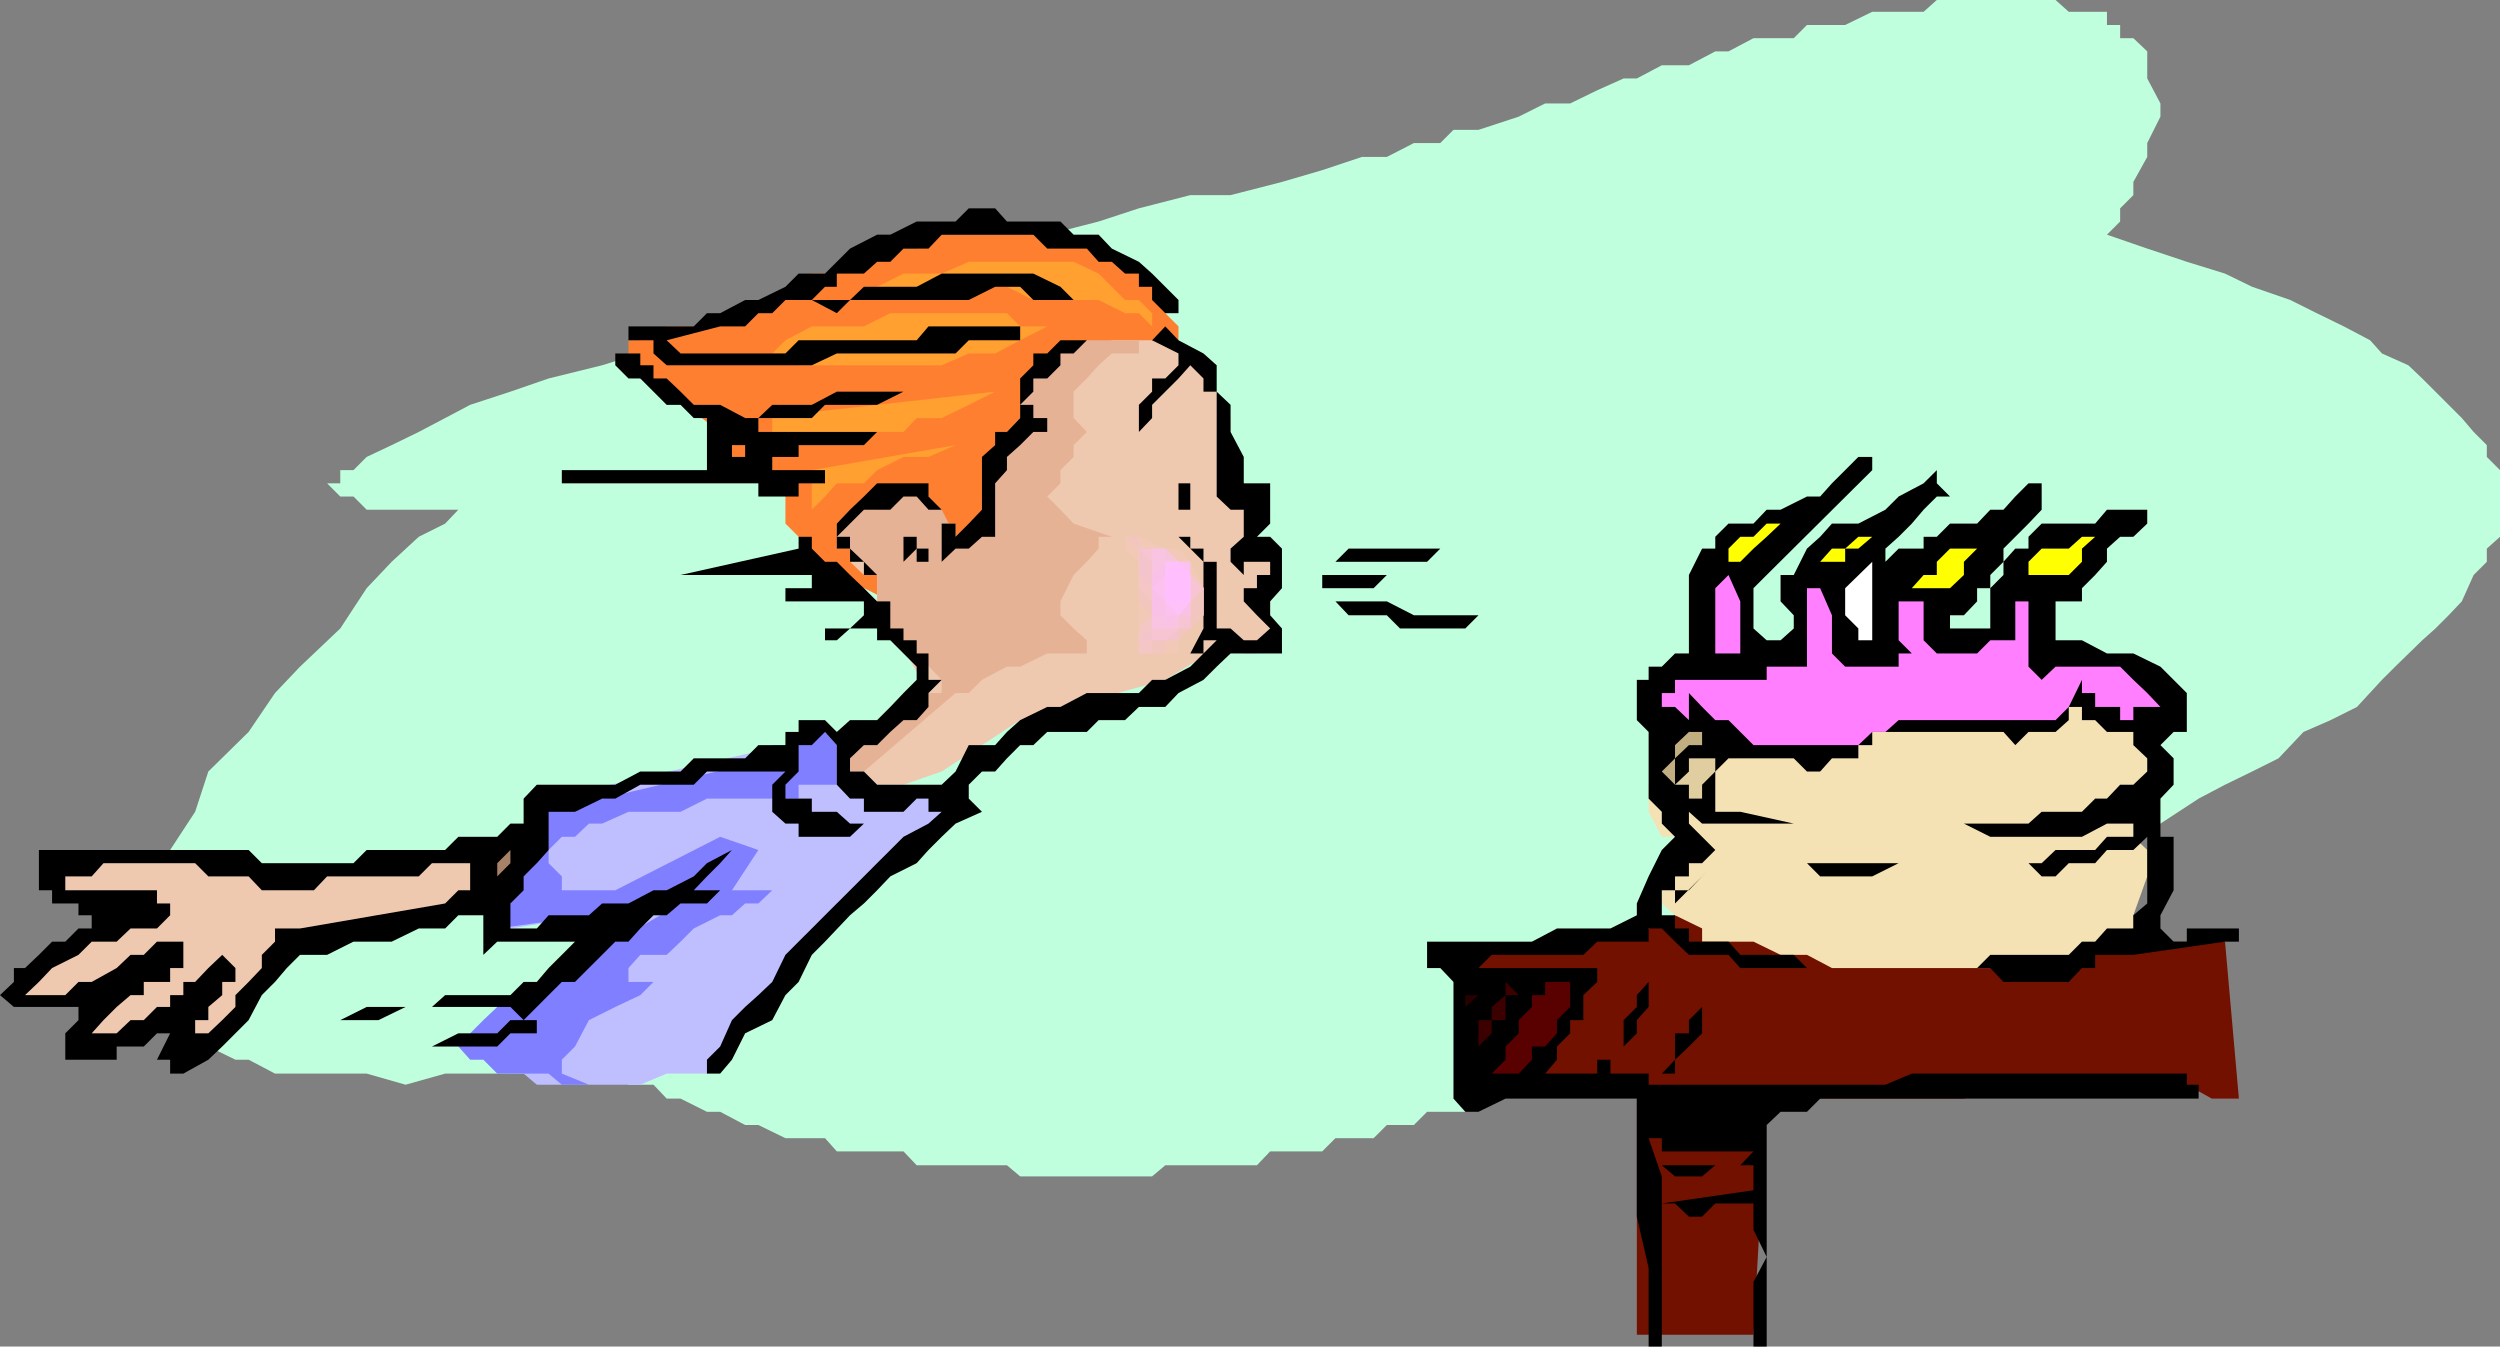 <svg xmlns="http://www.w3.org/2000/svg" width="360" height="193.898"><rect width="100%" height="100%" fill="#808080" stroke="none"/><path fill="#bfffdd" d="m309.203 20.598 1.899-3.801v-1.899l-1.899-3.601V7.398l-2-1.898h-1.902V3.598h-1.899V1.699h-5.5L296 0h-17.098L277 1.7h-7.398l-3.899 1.898h-5.5L258.301 5.5H252.5l-3.598 1.898H247l-3.797 2h-3.902l-3.598 1.899h-1.902L230 13l-3.898 1.898H222.5l-3.797 1.899-5.8 1.902H209.3l-1.899 1.899h-3.8l-3.899 2h-3.601l-5.7 1.902-5.8 1.7-7.399 1.898h-5.8L164 30l-5.797 1.898-7.402 1.899-7.5 2-7.7 1.902-7.398 1.7-7.703 3.8-7.398 1.899L107.3 47l-7.399 2-7.699 1.898-5.5 1.7L79 54.5l-5.5 1.898-5.797 1.899-3.601 1.902-3.801 2-3.899 1.899-3.601 1.699-1.899 1.902H49v1.899h-1.898L49 71.5h1.902l1.899 1.898H66l-1.898 2-3.801 1.899-3.899 3.601-3.601 3.801L49 90.5 43.203 96l-3.601 3.797-3.801 5.601-5.801 5.7-1.898 5.8-3.602 5.5-1.898 5.801-1.899 5.5v3.801l1.899 5.797V145l1.898 1.898h1.902l1.7 1.899L30 150.699l3.902 1.899h1.899l3.8 2h13.2l5.601 1.601 5.7-1.601h24.5l1.898 1.601h3.602l1.898 2h2l3.8 1.899h1.903l3.598 1.902h1.902l3.899 1.898h5.699l1.699 1.899h9.602l1.898 2h13l1.902 1.601h19l1.899-1.601H181l1.902-2h7.5l1.899-1.899h5.5l1.902-1.898h3.899l1.898-1.902h5.5l3.8-1.899 3.903-2 3.797-1.601h3.602l3.898-2 3.8-1.899h3.602l3.801-1.902 5.797-1.899 3.602-1.898 5.8-1.703 3.801-1.899 3.598-2 5.8-1.898 3.801-1.902 5.5-1.899 5.801-1.902 3.797-1.7 5.5-1.898 3.902-3.902 5.5-1.899 3.801-1.898 3.899-1.902 5.5-3.598 3.8-2 3.899-1.902 3.8-1.899 3.602-3.8 3.899-1.7 3.8-1.902L343 97.898 344.902 96l3.899-3.8 1.902-1.7 1.899-1.902 1.898-2 1.703-3.801 1.899-1.899V79L360 77.297v-9.598l-1.898-1.902v-1.7l-1.899-1.898-1.703-2-1.898-1.902-1.899-1.899-1.902-1.898-2-1.902-3.801-1.7L341.3 49l-3.8-2-3.898-1.902-3.801-1.899-5.5-1.902-3.899-1.899-5.5-1.699-5.699-1.902-5.8-2 1.898-1.899V30l1.902-1.902v-1.899l2-3.601v-2"/><path fill="#bfbfff" d="M122.402 107.297v3.8h2l1.899 1.903h1.902l3.797 2 5.602-2v3.898l-2 1.7-1.899 1.902-1.703 1.898-1.898 1.899-1.899 1.902-3.8 3.899-3.903 1.699-1.7 3.8-3.8 3.801-1.898 2-3.899 3.602-1.902 1.898-1.899 3.801-1.699 1.899-1.902 2H96l-3.797 1.601H77.301l-1.899-1.601H73.5l-1.898-2-2-1.899v-1.902l2-1.899 3.8-3.601L96 130.097 73.5 133.7v-7.5l1.902-1.902V120.5l1.899-1.902L79 115l34.102-7.703 1.898-1.899h5.5v1.899h1.902"/><path fill="#7f7fff" d="M120.5 113H115v2h-13.2l-3.8 1.898h-7.5l-3.797 1.7h-1.902l-2 1.902h-1.899L79 122.398v1.899l1.902 1.902v2h7.7l15.101-7.699 5.5 1.898-3.8 5.801h5.8l-2 1.899h-1.902l-1.899 1.699h-1.699l-3.8 1.902L98 135.598l-2 1.902h-3.797l-1.703 1.898v2h-1.898H96h-1.898l-1.899 1.899L88.602 145l-3.801 1.898-2 3.801-1.899 1.899v2l3.899 1.601h-3.899L79 154.598h-7.398l-2-2h-1.899L66 150.699l1.703-1.902 1.899-1.899 2-1.898 3.8-1.703L98 130.097 71.602 133.7v-1.902l1.898-1.7V126.2l3.8-3.8H79l-1.7-1.899v-3.602L79 115h7.703l24.5-5.8v-1.903H115l1.902-1.899h1.899l1.699 1.899V113"/><path fill="#ff7f30" d="M169.703 49v-2l-1.902-1.902v-1.899L164 39.4l-2-1.7-3.797-1.902-5.5-2h-19l-1.703 2h-3.797l-3.8 1.902H120.5v1.7h-3.598v1.898h-3.8l-1.899 1.902h-2l-1.902 1.899h-3.598L101.801 47H96l-1.898 2-1.899-2v2H90.5v3.598l1.703 1.902L96 56.398l7.703 5.801 9.399 7.399v5.8L115 77.297l1.902 3.601 11.301 5.7 11.297-9.301 3.8-1.899L169.704 49"/><path fill="#efc9af" d="M169.703 49h-9.601l-3.602 1.898-3.797 1.7-3.902 1.902-1.899 3.797v1.902l-1.902 2-1.7 3.598v1.902l-1.898 3.801v3.898l-3.8 1.899v-1.899h-2l-1.899-2V71.5h-5.5l-3.8 1.898-2 2v5.5l2 1.899h1.898v3.8l7.402 13.2-9.3 5.601v1.899h-2v3.8h2L126.3 113h3.8l5.5-1.902 11.301-7.399 20.899-5.8 9.402-5.7 1.899 1.899H181l1.902-1.899v-7.5l1.7-1.902v-1.899h-1.7V79h-3.8L181 71.5h-3.797V60.2l-2-3.802-1.902-3.8-1.899-1.7L169.703 49"/><path fill="#e5b296" d="M165.902 49H164v1.898h-3.898l-1.899 1.7L156.5 54.5l-1.898 1.898V60.2l1.898 2-1.898 1.899v1.699l-1.899 1.902v1.899l-1.902 1.902 1.902 1.898 1.899 2 5.5 1.899h-1.899V79l-1.703 1.898-1.898 1.899-1.899 3.8v2l1.899 1.903 1.898 1.7v1.898h-5.7L146.903 96H145l-3.598 1.898-1.902 1.899h-1.898l-13.2 11.3h-2V109.2l2-1.902h1.899l1.902-1.899 1.899-1.699H132l1.703-1.902v-2h1.899v-1.899l-5.5-5.699-1.899-1.699-1.902-1.902v-5.801l-1.899-1.899-2-1.898H120.5v-3.602l1.902-2h3.899l1.902-1.898h5.5l1.899 1.898 2 3.899 5.699-3.899V67.7L145 65.797l1.902-5.598v-1.902l1.899-1.899V54.5l2-3.602h1.902L156.5 49h9.402"/><path fill="#ffa030" d="M165.902 47v-1.902L164 43.199h-2l-1.898-1.902-1.899-1.899-3.601-1.699H139.5l-3.898 1.7h-5.5l-3.801 1.898H145l3.8 1.902h9.403L162 45.098h2L165.902 47M150.8 47h-3.898L145 45.098h-16.797l-3.8 1.902h-7.5l-3.801 2-1.899 1.898h1.899l1.898 1.7h20.602l3.898-1.7h3.8L146.903 49l3.899-2m-7.502 9.398L109.204 60.2h2v2h18.899l1.898-2h3.602l3.898-1.902 3.8-1.899m-5.699 7.699-20.7 3.601v5.7l1.899-1.899 1.699-1.902h3.902l1.899-1.899 3.8-1.902h3.602l3.899-1.7"/><path fill="#721100" d="m237.402 133.7-28.101 3.8 3.601 18.7h22.801v36H252.5l1.902-34h28.399l5.699-2h26.402l3.598 2h3.902l-2-22.602h-11.199l-5.8-1.899h-13.2l-5.5-1.902h-43.5l-3.8 1.902"/><path fill="#f4e2b5" d="M239.3 105.398v3.801L237.403 113v3.898l1.899 3.602h1.902l-1.902 1.898v7.7l1.902 1.699 3.899 1.902v1.899h7.398l3.902 1.902h3.801l3.598 1.898H296l3.8-1.898 3.602-1.902 3.801-1.899v-1.902l2-5.598v-3.8l-2-1.899v-3.602l2-3.898v-11.203l-2-2v-1.899h-37.601l-5.801 1.899H252.5l-3.598 2h-3.8l-3.899 1.902-1.902 1.7"/><path d="M169.703 43.2v1.898h-1.902l-1.899-1.899v-1.902H164v-1.899h-2l-1.898-1.699h-1.899l-1.703-1.902h-5.7l-2-2h-13.198l-1.899 2h-3.601l-1.899 1.902h-1.902l-1.899 1.7H120.5v1.898h-1.7l-1.898 1.902h5.5l2-1.902H132l3.602-1.899H148.8l3.902 1.899 1.899 1.902H148.8l-1.899-1.902H143.3l-3.801 1.902h-17.098l-1.902 1.899-3.598-1.899h-3.8l-1.899 1.899h-2L107.301 47h-3.598L96 49l2 1.898h15.102L115 49h17l1.703-2h13.2v2H139.5l-1.898 1.898H120.5l-3.598 1.7H96l-1.898-1.7V49H90.5v-2h9.402l1.899-1.902h1.902l3.598-1.899h1.902l3.899-1.902L115 39.398h3.8l3.602-3.601 3.899-2h1.902L132 31.898h5.602L139.5 30h3.8l1.7 1.898h7.703l1.899 1.899h3.601l1.899 2L164 37.699l1.902 1.7 3.801 3.8m9.399 26.399h3.8v5.8L181 77.297h1.902l1.7 1.703v5.7l-1.7 1.898v2l1.7 1.902v3.598h-7.399l-2 1.902-1.902 1.898-3.598 1.899-1.902 2H164l-2 1.902h-3.797l-1.703 1.7h-5.7l-2 1.898h-1.898L145 109.199l-1.7 1.899h-1.898L139.5 113v2l1.902 1.898-3.8 1.7-2 1.902-1.899 1.898-1.703 1.899-3.797 1.902-1.902 2-1.899 1.899-2 1.699-3.601 3.8-1.899 1.903-1.902 3.898-1.898 1.899-1.899 3.601-3.902 1.899-1.899 3.8-1.699 2h-1.902v-2l1.902-1.898 1.7-3.8L107.3 145l1.902-1.703 2-1.899 1.899-3.898 1.898-1.902 1.902-1.899 1.899-1.902 3.601-3.598 2-2 1.899-1.902 1.902-1.899 1.899-1.898 3.601-1.902 1.899-1.7h-1.899V115H132l-1.898 1.898h-5.7V115h-2l-1.902-2v-5.703l-1.7-1.899-1.898 1.899H115v3.8L113.102 113v2h3.8v1.898h3.598l1.902 1.7h3.899-1.899l-2 1.902H115v-1.902h-1.898l-1.899-1.7V113l1.899-1.902H101.8L99.902 113h-7.699l-3.601 2h-1.899l-3.902 1.898H79v5.5l-1.7 1.899-1.898 1.902v2l-1.902 1.899v3.601h3.8l1.7-1.902h5.8l1.903-1.7H90.5l3.602-1.898H96l3.902-2 1.899-1.902 3.601-1.899-1.699 1.899-1.902 1.902-1.899 2h9.301-5.5l-1.902 1.899H98l-2 1.699h-1.898l-1.899 1.902-1.703 1.899h-1.898l-1.899 1.902-1.902 1.898-2 2h-1.899L79 143.297 77.3 145l-1.898 1.898L73.5 145H58.402l-3.902 1.898H49L52.8 145h9.403l1.899-1.703H73.5l1.902-1.899h1.899l1.699-2 1.902-1.898 1.899-1.902 2-1.899-2 1.899H71.6l-2 1.902v-5.703H66l-1.898 1.902H60.3l-3.899 1.899h-5.5l-3.8 1.902h-3.899l-1.902 1.898-1.7 2-1.898 1.899-1.902 3.601L32 150.7l-2 1.899-3.598 2H24.5v-2h-1.898l1.898-3.801h-1.898l-1.899 1.902h-3.902v1.899H9.402v-3.801l1.899-1.899V145H2l-2-1.703 2-1.899v-2h1.602l2-1.898 1.898-1.902h1.902l1.899-1.899h1.902v-1.902h1.7H11.3v-1.7H7.5V128.2H5.602v-5.8H35.8l1.902 1.898h13.2l1.898-1.899h11.3L66 120.5h5.602l1.898-1.902h1.902V115l1.899-2h11.3l3.602-1.902H98l1.902-1.899h7.399l1.902-1.902h3.899v-1.899H115V103.7h3.8l1.7 1.7 1.902-1.7h3.899l1.902-1.902 1.899-2 1.898-1.9V96l-1.898-1.902-1.899-1.899h-1.902V90.5h-3.899l-1.902 1.7h-1.7v-1.7h-5.698 9.3l2-1.902v-2H120.5v-1.899 1.899h-7.398v-1.899h3.8v-1.902H98L115 79v-1.703h1.902V79l1.899 1.898h1.699l1.902 1.899 2 1.902 1.899 1.899h1.902V90.5h1.899v1.7H132v1.898h1.703v3.8h1.899l-1.899 1.899v2L132 103.699h-1.898l-1.899 1.7-1.902 1.898h-1.899l-2 1.902v1.899h2l1.899 1.902h9.3l2-1.902 1.899-3.801h3.8l1.7-1.899 1.902-1.699 3.899-1.902h1.902l3.797-2h7.5l1.902-1.899h1.899L171.402 96l1.899-1.902 1.902-1.899h-1.902v1.899h-1.899l1.899-3.598v-9.602L171.402 79l-1.699-1.703h1.7V79h1.898v1.898h1.902V90.5h2l1.899 1.7H181l1.902-1.7L181 88.598l-1.898-2v-1.899H181v-1.902h1.902v-1.899h-3.8v1.899l-1.899-1.899V79l1.899-1.703v-3.899h-1.899l-2-1.898V56.398h-1.902V54.5l-1.899-1.902-1.699 1.902-1.902 1.898-1.899 1.899v1.902l-1.902 2v1.899-5.801l1.902-1.899V54.5h1.899l1.902-1.902v-1.7l-3.8-1.898 1.898-2 1.902 2 3.598 1.898 1.902 1.7v3.8l2 1.899v3.902l1.899 3.598v3.8"/><path d="M158.203 49H156.5l-1.898 1.898h-1.899v1.7l-1.902 1.902h-2v1.898l-1.899 1.899h1.899v1.902h2v2h-2l-1.899 1.899L145 65.797v1.902l-1.7 1.899v5.8h1.7-1.7v1.899h-1.898L139.5 79h-1.898l-2 1.898v-7.5h-1.899L132 71.5h-1.898l-1.899 1.898h-3.8l-2 2-1.903 1.899h1.902V79l2 1.898 1.899 1.899h1.902-3.8v-1.899h-2V79H120.5v-3.602l1.902-2 2-1.898 1.899-1.902h7.402V71.5l1.899 1.898v2h2v1.899l1.898-1.899 1.902-2v-7.601l1.899-1.7V62.2H145l1.902-2v-5.7l1.899-1.902v-1.7h2L152.703 49h5.5M96 54.5l2 1.898 1.902 1.899h3.801l3.598 1.902h1.902l2-1.902h5.7l3.597-1.899H132h-1.898l-3.801 1.899h-7.5l-1.899 1.902h-7.699v2h17.098l-1.899 1.899H115v1.699h-3.797v1.902h7.598v1.899H115V71.5h-5.797v-1.902H71.602h9.3v-1.899h20.899v-7.5h-1.899L98 58.297h-2L92.203 54.5H90.5l-1.898-1.902v-1.7h3.601v1.7h1.899V54.5H96"/><path fill="#ff7f30" d="M107.3 65.797h-1.898v-1.7h1.899v1.7"/><path d="m269.602 67.7-15.2 15.097-1.902 1.902V90.5l1.902 1.7h2l1.899-1.7v-1.902l-1.899-2v-3.801h1.899L260.203 79l1.899-1.703 1.699-1.899h3.8l3.899-2 1.902-1.898L277 69.598l1.902-1.899v1.899l1.899 1.902h-1.899L277 73.398l-1.7 2-1.898 1.899L271.5 79v1.898L273.402 79H277v-1.703h1.902l1.899-1.899h3.902l1.899-2h1.898l1.703-1.898 1.899-1.902H294v3.8l-1.898 2L288.5 79v1.898l-1.898 1.899v1.902h-1.899v1.899l-1.902 2h-2V90.5h5.8v-5.8l1.899-1.903v-1.899L290.203 79h1.899v-1.703L294 75.398h7.703l1.7-2h5.8v2l-2 1.899h-1.902L303.402 79v1.898l-1.699 1.899-1.902 1.902v1.899H296v5.601h3.8l3.602 1.899h3.801L311.102 96 313 97.898l1.902 1.899v5.601H313l-1.898 1.899 1.898 1.902V113l-1.898 2v5.5H313v7.7l-1.898 3.597v1.902l1.898 1.899h1.902v-1.899h7.5v1.899h-2l-13.199 1.902h-5.5v1.898h-1.902l-1.899 2H288.5l-1.898-2h-1.899l1.899-1.898h11.3l1.899-1.902h1.902l1.7-1.899h3.8v-1.902l2-1.7V120.5l-2 1.898h-3.8l-1.7 1.899h-3.8L296 126.199h-2l-1.898-1.902h-1.899H294l2-1.899h5.703l1.7-1.898h3.8v-1.902h-3.8L299.8 120.5h-13.2l-3.8-1.902h-3.899 13.2l1.898-1.7h5.8l1.903-1.898h1.7l1.898-2h1.902l2-1.902v-1.899l-2-1.902v-1.899h-3.8l-1.7-1.699H299.8v-1.902h-1.899v1.902L296 105.4h-3.898l-1.899 1.898-1.703-1.899h-18.898v1.899h-2v1.902H263.8l-1.7 1.899h-1.898L258.3 109.2h-9.399L247 111.098v5.8h1.902V113v3.898h1.7l7.699 1.7h-13.2l-1.898-1.7v1.7l1.899 1.902 1.898 1.898-1.898 1.899h-1.899v1.902h-2v2h-1.902v3.598h1.902v1.902h2v1.899h5.7l1.699 1.902h7.699l1.902 1.898h9.399-19l-1.7-1.898h-5.699l-2-1.902-1.902-1.899h-1.899v1.899H230l-2 1.902h-13.2l-1.898 1.898H211h19v2h7.402H230l-2 1.899v3.601h-1.898v1.899l-1.899 1.902v1.899l-1.703 2h7.5v-2h1.902l1.899-1.899v-3.8l1.902-1.899v-1.703l1.7-1.899V145l-1.7 1.898v1.899l-3.8 3.8v2h5.5v1.602H271.5l3.8-1.601h39.602v1.601h1.7v2h-54.5l-1.899 1.899h-3.8l-2 1.902v31.898H252.5v-9.3l1.902-3.598-1.902-3.902v-3.801H247l-1.898 1.902h-1.899l-2-1.902h-1.902l13.199-1.899v-3.601H247l-1.898 1.601h-3.899l-1.902-1.601h11.3l1.899-2h-13.2v-1.899h-1.898l1.899 5.5v24.5h-1.899v-11.3l-1.699-7.399v-17h-18.902l-3.899 1.899H211l-1.7-1.899v-16.8l-1.898-2H205.5v-3.801h15.102l3.601-1.899h7.7l3.8-1.902v-1.7l1.7-3.898 1.898-3.8 1.902-1.899-1.902-1.902v-1.7L237.402 115v-9.602l-1.699-1.699v-5.8h1.7V96h1.898l1.902-1.902h2V82.797L245.102 79H247v-1.703l1.902-1.899h3.598l1.902-2h2l3.801-1.898h1.899l1.699-1.902 1.902-1.899 1.899-1.902h2v1.902m-98.2 3.801v1.898h-1.699v-3.8h1.7V71.5m-37.7 9.398H132V79l-1.898 1.898v-3.601h-1.899l-1.902-1.899 1.902 1.899H132V79h1.703v1.898"/><path fill="#ff0" d="m256.402 75.398-2 1.899L252.5 79l-1.898 1.898h-1.7V79l1.7-1.703h1.898l1.902-1.899h2m13.2 1.899-2 1.703h-1.899v1.898h-3.601v1.899-1.899L263.8 79h1.902l1.899-1.703h2m32.102 0L299.801 79v1.898l-1.899 1.899h-5.8v-1.899L294 79h3.902l1.899-1.703h1.902"/><path d="M211 79h-3.598l-1.902 1.898h-13.2L194.204 79H211"/><path fill="#ff0" d="M284.703 77.297V79l-1.902 1.898v1.899l-2 1.902h-5.5L277 82.797h1.902v-1.899L280.801 79h3.902v-1.703"/><path fill="#fff" d="M269.602 92.2h-2v-1.7l-1.899-1.902v-3.899l3.899-3.8v11.3"/><path d="M207.402 82.797h-7.699l-1.902 1.902h-9.399 2v-1.902h17"/><path fill="#ff7fff" d="m248.902 82.797 1.7 3.8v7.5H247V84.7l1.902-1.902"/><path fill="#ff7fff" d="m262.102 84.7 1.699 3.898v5.5L265.703 96h7.7v-1.902h1.898l-1.899-1.899v-5.601H277v5.601l1.902 1.899h5.801l1.899-1.899h3.601v-5.601h1.899V96L294 97.898 296 96h9.3l1.903 1.898 2 1.899 1.899 2h-3.899v1.902h-1.902v-1.902h-3.598v-2h-1.902v-1.899l-1.899 3.899-1.902 1.902h-22.598l-1.902 1.7h-1.898l-2 1.898H252.5l-3.598-3.598H247l-1.898-1.902-1.899-2v3.902l-2-1.902h-1.902v-2h1.902v-1.899h13.2V96h5.8V84.7h1.899"/><path d="M212.902 88.598 211 90.5h-9.398l-1.899-1.902h-5.5l-1.902-2h7.402l3.899 2h9.3"/><path fill="#c1af82" d="M245.102 107.297h-1.899l-2 1.902V113l-1.902-1.902 1.902-1.899v-1.902l2-1.899h1.899v1.899"/><path fill="#e0cea0" d="M247 107.297v3.8L245.102 113v2h-1.899v-2h-2l2-1.902v-1.899H247v-1.902"/><path fill="#f4e2b5" d="m241.203 124.297 2-1.899-2 1.899"/><path fill="#a88268" d="M73.5 122.398v1.899l-1.898 1.902-2 2 2-2v-1.902l1.898-1.899"/><path d="m273.402 124.297-3.8 1.902h-7.5l-1.899-1.902h-1.902 15.101"/><path fill="#efc9af" d="M67.703 124.297v3.902H66l-1.898 1.899-20.899 3.601h-3.601v1.899l-1.899 1.902v1.898l-1.902 2-1.899 1.899V145L32 146.898l-2 1.899h-1.898v-1.899H30V145l2-1.703v-1.899h1.902v-2L32 137.5l-2 1.898-1.898 2h-1.7v1.899H24.5V145h-1.898l-1.899 1.898h-1.902l-2 1.899h-3.598l1.7-1.899L16.8 145l2-1.703h1.902v-1.899H24.5v-2h1.902v-3.8h-3.8l-1.899 1.902h-1.902l-2 1.898-3.598 2h-1.902l-1.899 1.899h-5.8l2-1.899 1.898-2 3.8-1.898 1.903-1.902h3.598l2-1.899h3.8l1.899-1.902v-1.7h-1.898V128.2h-13.2v-2h3.801l1.7-1.902h13.199L30 126.199h5.8l1.903 2h7.5l1.899-2H60.3l1.902-1.902h5.5"/><path d="M241.203 130.098v-1.899h2l1.899-2 1.898-1.902-5.797 5.8"/><path fill="#590000" d="M226.102 141.398V145l-1.899 1.898v1.899l-1.703 1.902h-1.898v1.899l-1.899 2h-3.902l2-2v-1.899l1.902-1.902v-1.899l1.899-1.898v-1.703h1.898v-1.899h3.602"/><path fill="#3d0000" d="M218.703 143.297h-1.902v3.601h-2v1.899l-1.899 1.902v1.899-5.7h1.899V145l2-1.703v-1.899l1.902 1.899"/><path fill="#280000" d="M212.902 143.297 211 145v-1.703zm0 0"/><path d="m239.3 154.598 1.903-2v-3.801h2v-1.899l1.899-1.898v-1.703 5.5l-1.899 1.902-2 1.899v2h-1.902M77.3 148.797h-3.8l-1.898 1.902H60.3h1.902L66 148.797h5.602l1.898-1.899h3.8v1.899"/><path fill="#efc9af" d="M160.102 77.297H164L165.902 79h3.801l1.7 1.898L173.3 84.7v3.899l-3.598 5.5h-3.8V96H162v-1.902l2-1.899V80.9l-2-1.9-1.898-1.703"/><path fill="#f2c9b7" d="M162 77.297h2L167.8 79h1.903l1.7 1.898L173.3 84.7v3.899l-3.598 3.601v1.899H164L162 96l2-1.902v-13.2L162 79v-1.703"/><path fill="#f2c6bf" d="M162 77.297h2V79h3.8l1.903 1.898 1.7 1.899 1.898 1.902v3.899l-3.598 3.601h-1.902v1.899H164v-1.899l1.902-3.601-1.902-2V79l-2-1.703"/><path fill="#f4c6c6" d="M164 79h3.8l1.903 1.898 1.7 1.899 1.898 1.902-1.899 1.899-1.699 3.902v1.7h-3.8v1.898H164V90.5l1.902-1.902v-2L164 84.699V79"/><path fill="#f4c4cc" d="M164 79h3.8l1.903 1.898 1.7 1.899 1.898 1.902-1.899 1.899-1.699 3.902v1.7H164l1.902-1.7v-5.8L164 82.796V79"/><path fill="#f7c4d3" d="M164 79h1.902l1.899 1.898h1.902l1.7 1.899 1.898 1.902-1.899 1.899V90.5h-1.699l-1.902 1.7h-1.899V80.897L164 79"/><path fill="#f7c4db" d="M165.902 79h1.899l1.902 1.898 1.7 1.899v5.8h-1.7V90.5h-3.8V79"/><path fill="#f9c4e2" d="M165.902 79h1.899v1.898h1.902l1.7 1.899v5.8h-1.7V90.5h-3.8V79"/><path fill="#f9c1e8" d="M167.8 80.898h3.602v7.7h-1.699l-1.902 1.902v-1.902h-1.899v-5.801l1.899-1.899"/><path fill="#fcc1ef" d="M167.8 80.898h3.602v5.7l-1.699 2h-1.902v-2l-1.899-1.899 1.899-1.902v-1.899"/><path fill="#ffc1f9" d="m169.703 80.898 1.7 1.899v3.8l-1.7 2-1.902-2v-5.699h1.902"/><path fill="#ffbfff" d="M169.703 86.598h1.7v-3.801l-1.7-1.899-1.902 1.899v3.8h1.902"/></svg>
